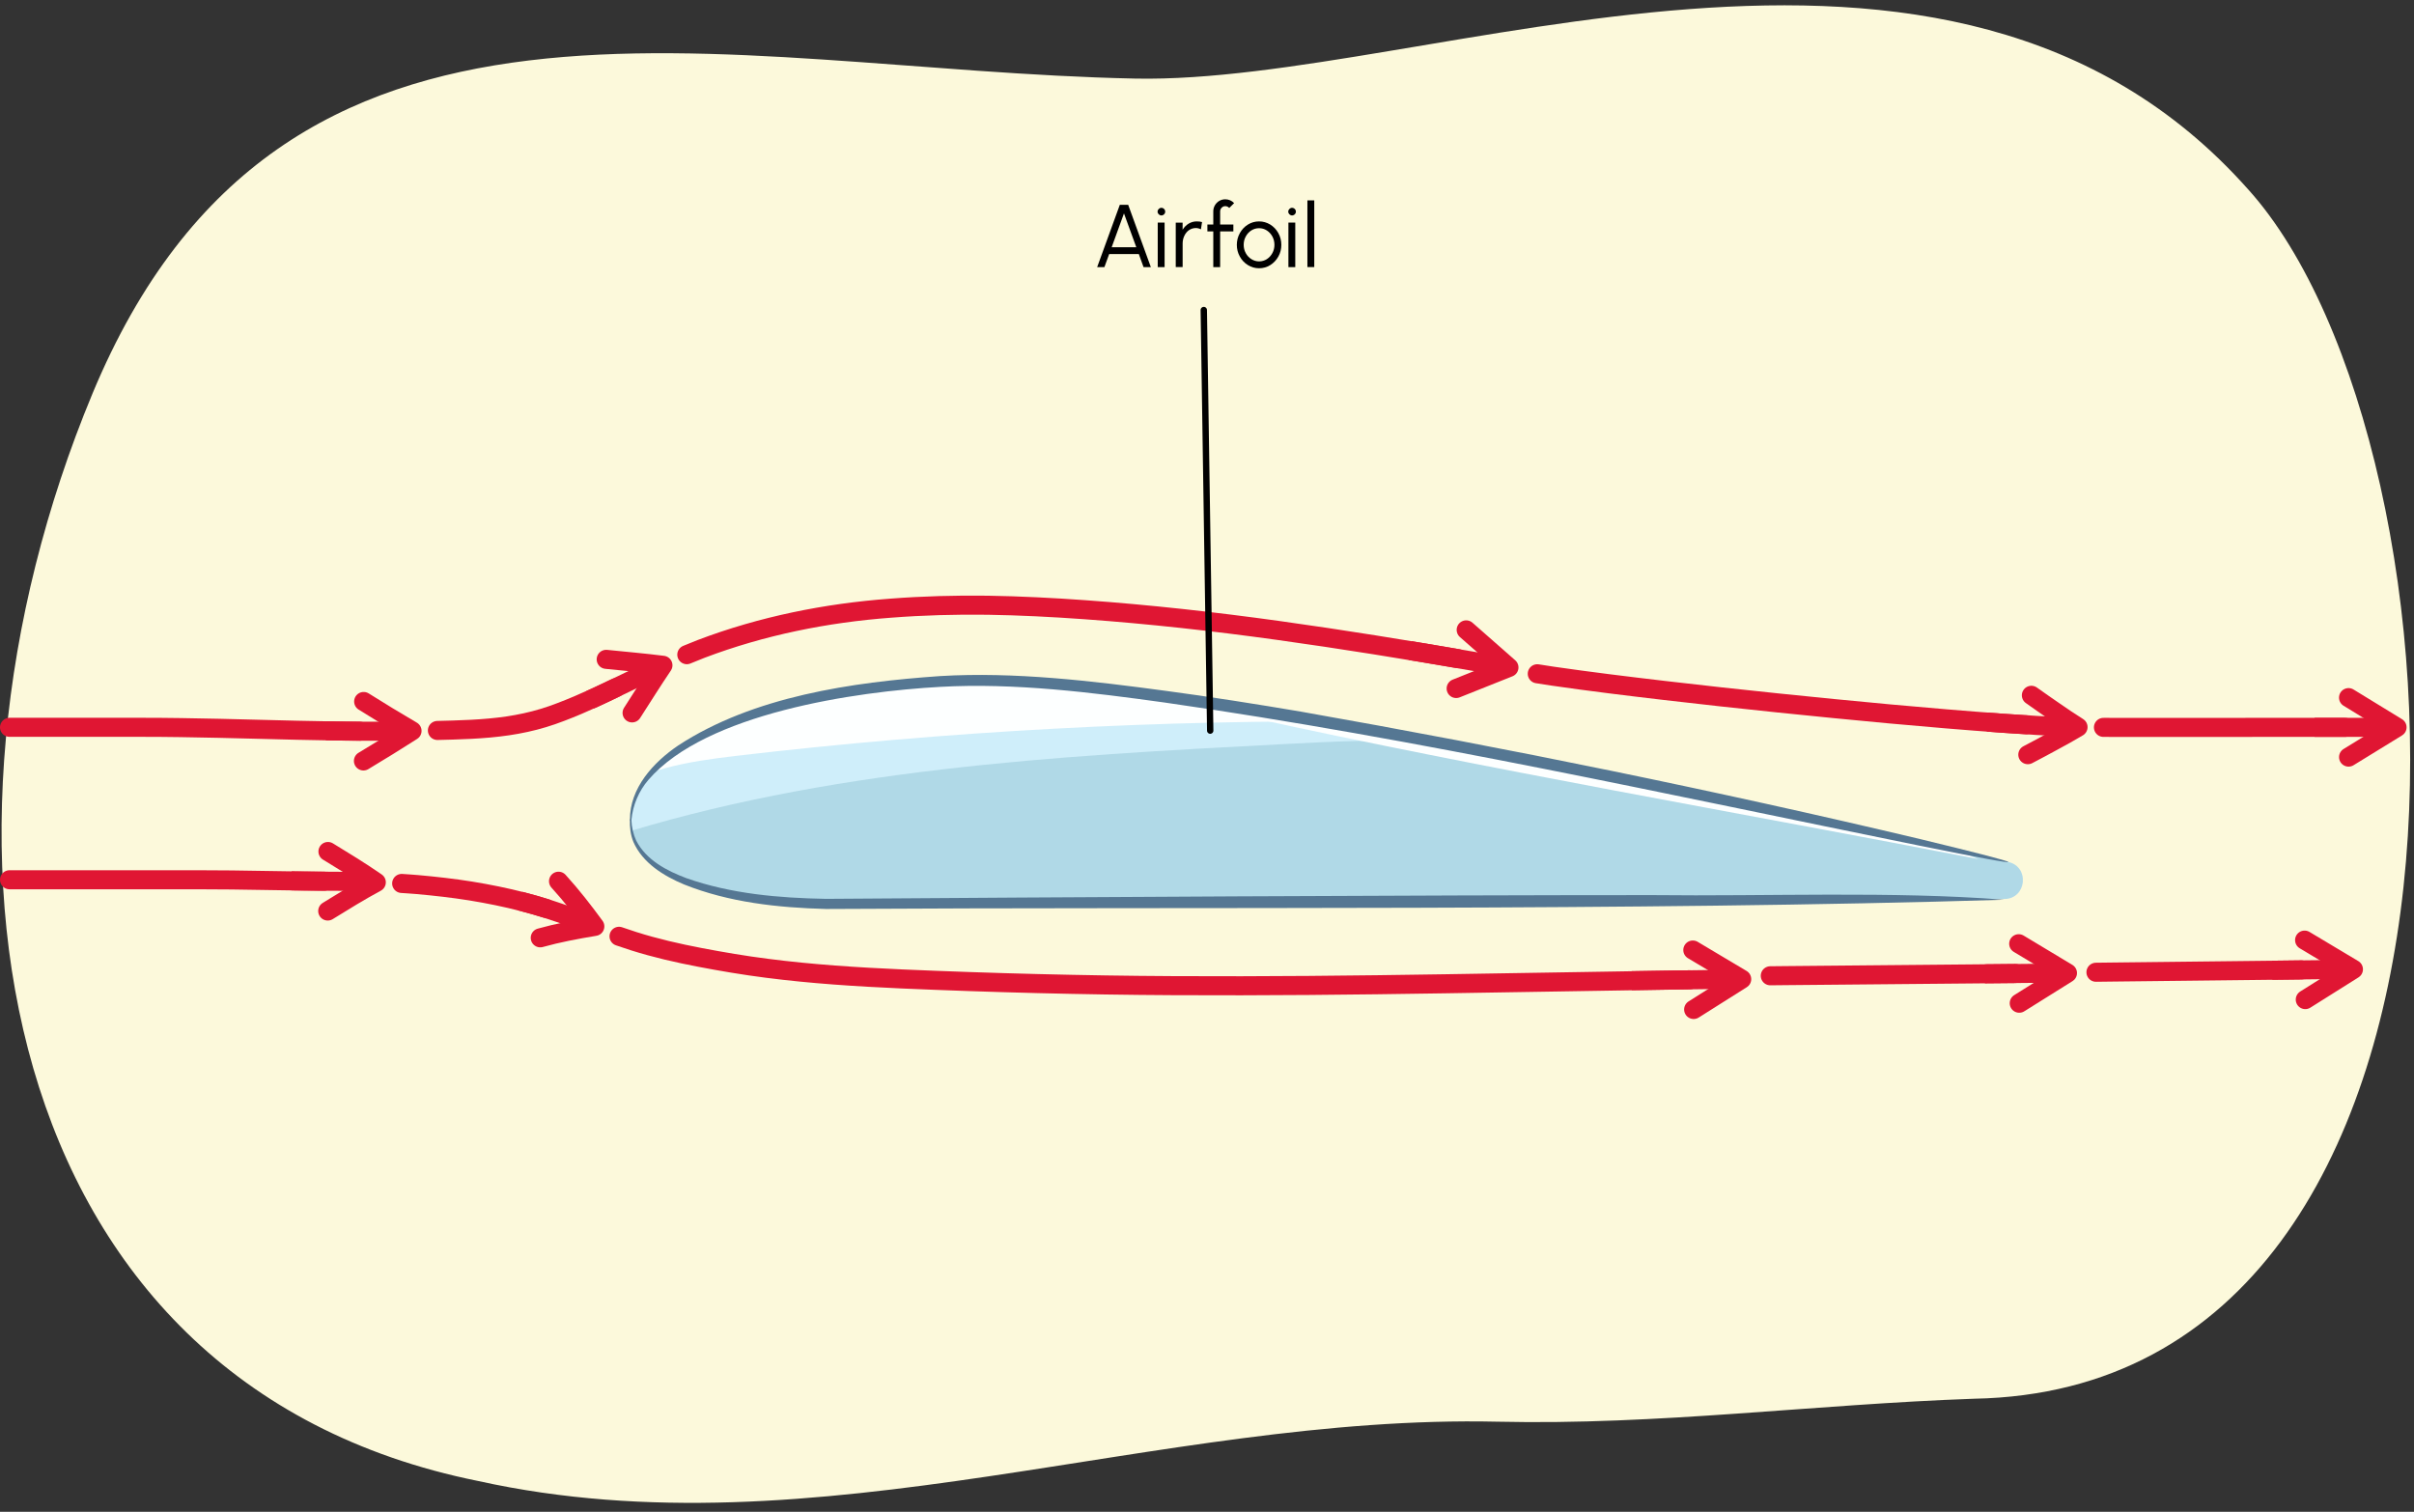 <?xml version="1.0" encoding="UTF-8"?>
<svg xmlns="http://www.w3.org/2000/svg" width="760" height="476" xmlns:xlink="http://www.w3.org/1999/xlink" viewBox="0 0 760 476">
  <rect x="0" y="0" width="760" height="476" fill="#333333" stroke="none"/>
  <defs>
    <style>
      .cls-1, .cls-2, .cls-3, .cls-4, .cls-5 {
        fill: none;
      }

      .cls-2, .cls-3, .cls-4 {
        stroke: #e01633;
        stroke-width: 6px;
      }

      .cls-2, .cls-3, .cls-5 {
        stroke-miterlimit: 10;
      }

      .cls-2, .cls-4, .cls-5 {
        stroke-linecap: round;
      }

      .cls-4 {
        stroke-linejoin: round;
      }

      .cls-6 {
        clip-path: url(#clippath);
      }

      .cls-7 {
        fill: #fcf9db;
      }

      .cls-8 {
        fill: #fdffff;
      }

      .cls-9 {
        fill: #cfeefa;
      }

      .cls-10 {
        fill: #557793;
      }

      .cls-5 {
        stroke: #000;
        stroke-width: 2px;
      }

      .cls-11 {
        fill: #94c6d6;
        opacity: .52;
      }
    </style>
    <clipPath id="clippath">
      <path class="cls-1" d="m632.26,271.4c6.86,1.54,5.75,11.62-1.27,11.65l-371.02,1.55s-62.23.16-61.42-26.48c.86-28.35,60.27-44.01,111.76-43.95,62.31.08,235.67,37.9,321.95,57.23Z"/>
    </clipPath>
  </defs>
  <g id="art">
    <path class="cls-7" d="m707.83,59.68c-94.77-106.83-257.82-33.02-350.53-34.94C225.82,22.03,89.29-20.83,29.09,123.98-29.46,264.81-2.43,435.45,150.52,466.3c106.64,23.57,214-21.1,320.98-18.67,50.43,1.15,99.53-5.46,149.95-7.23,172.52-3.22,159.34-299.64,86.39-380.72Z"/>
    <g id="arows">
      <g id="upper">
        <g>
          <polyline class="cls-2" points="662.23 229.02 667.13 229.03 730.81 229.02 738.26 229.02"/>
          <g>
            <polyline class="cls-4" points="739.39 219.65 754.66 229 739.4 238.38"/>
            <line class="cls-3" x1="728.71" y1="229.02" x2="753.01" y2="229.01"/>
          </g>
        </g>
      </g>
      <g id="upper-2" data-name="upper">
        <g>
          <path class="cls-2" d="m483.98,212.14c1.61.25,3.22.53,4.84.75,11.74,1.7,23.52,3.14,35.31,4.52,11.79,1.38,23.58,2.67,35.38,3.89,23.6,2.44,47.23,4.7,70.9,6.41,2.48.19,4.96.32,7.44.49"/>
          <g>
            <path class="cls-4" d="m639.54,218.92c2.42,1.73,4.83,3.4,7.27,5.08l3.69,2.52,3.73,2.42-3.9,2.26-3.94,2.16c-2.64,1.44-5.32,2.88-7.97,4.26"/>
            <path class="cls-3" d="m625.73,227.36l4.69.35,11.08.72,5.54.27c1.85.09,3.7.19,5.55.21"/>
          </g>
        </g>
      </g>
      <g id="upper-3" data-name="upper">
        <g>
          <path class="cls-2" d="m216.23,206.13l4.54-1.83c19.08-7.24,39.29-11.3,59.62-12.81,10.17-.79,20.37-1.06,30.57-.93,10.2.16,20.39.68,30.56,1.41,20.35,1.46,40.63,3.72,60.84,6.52,10.1,1.4,20.19,2.92,30.26,4.52l15.1,2.46,11.17,1.89"/>
          <g>
            <polyline class="cls-4" points="461.6 198.32 475.06 210.15 458.44 216.78"/>
            <polyline class="cls-3" points="443.96 204.85 451.56 206.11 473.44 209.87"/>
          </g>
        </g>
      </g>
      <g id="upper-4" data-name="upper">
        <g>
          <path class="cls-2" d="m137.71,229.99l4.9-.13c7.67-.23,15.39-.69,22.9-2.35,3.76-.81,7.44-1.94,11.03-3.33,3.59-1.36,7.13-2.88,10.62-4.48,2.26-1.03,4.5-2.1,6.74-3.18"/>
          <g>
            <path class="cls-4" d="m190.85,207.6c5.9.61,11.94,1.12,17.86,1.87-3.35,4.94-6.45,9.94-9.71,14.99"/>
            <path class="cls-3" d="m185.78,220.34l3-1.38c2.06-.96,4.1-1.94,6.15-2.93,4.09-1.97,8.16-3.98,12.28-5.87"/>
          </g>
        </g>
      </g>
      <g id="upper-5" data-name="upper">
        <g>
          <path class="cls-2" d="m3,229h29.39c8.16.01,16.33-.04,24.49.09,16.33.22,32.65.84,48.98,1.07l7.45.07"/>
          <g>
            <path class="cls-4" d="m114.49,220.87c5.01,3.14,10.08,6.24,15.23,9.25-5.03,3.23-10.14,6.37-15.3,9.47"/>
            <path class="cls-3" d="m102.63,230.1l5.01.07,6.81.06c4.54.02,9.08,0,13.61-.08"/>
          </g>
        </g>
      </g>
      <g id="lower">
        <g>
          <polyline class="cls-2" points="659.87 306.12 664.77 306.06 717.08 305.47 724.53 305.38"/>
          <g>
            <polyline class="cls-4" points="725.56 296 740.93 305.19 725.77 314.73"/>
            <line class="cls-3" x1="715.35" y1="305.49" x2="739.28" y2="305.21"/>
          </g>
        </g>
      </g>
      <g id="lower-2" data-name="lower">
        <g>
          <polyline class="cls-2" points="557.34 307.23 562.24 307.18 627.05 306.59 634.5 306.52"/>
          <g>
            <polyline class="cls-4" points="635.55 297.14 650.9 306.37 635.72 315.87"/>
            <line class="cls-3" x1="624.91" y1="306.61" x2="649.24" y2="306.38"/>
          </g>
        </g>
      </g>
      <g id="lower-3" data-name="lower">
        <g>
          <path class="cls-2" d="m194.89,294.8c1.54.54,3.09,1.06,4.65,1.55,6.8,2.15,13.76,3.74,20.75,5.08,7,1.34,14.03,2.53,21.09,3.43,14.14,1.83,28.37,2.73,42.61,3.37,28.47,1.23,56.97,1.96,85.47,2.11,28.5.16,57-.14,85.5-.59l76.99-1.25"/>
          <g>
            <polyline class="cls-4" points="532.95 299.12 548.34 308.29 533.21 317.84"/>
            <polyline class="cls-3" points="513.73 308.77 524.49 308.6 546.69 308.31"/>
          </g>
        </g>
      </g>
      <g id="lower-4" data-name="lower">
        <g>
          <path class="cls-2" d="m126.46,278.16c1.63.12,3.26.2,4.88.35,5.62.5,11.23,1.13,16.81,2.02,5.57.91,11.11,2.02,16.57,3.44,2.41.62,4.79,1.31,7.17,2.05"/>
          <g>
            <path class="cls-4" d="m175.84,277.46c4.21,4.63,7.92,9.43,11.43,14.22-5.91.97-11.7,2.07-17.18,3.6"/>
            <path class="cls-3" d="m163.65,283.69l2.8.75c1.1.28,2.19.61,3.27.93,1.09.32,2.18.64,3.25,1,4.32,1.38,8.57,3,12.77,4.7"/>
          </g>
        </g>
      </g>
      <g id="lower-5" data-name="lower">
        <g>
          <path class="cls-2" d="m3,277h48.26c7.23.01,14.46-.03,21.68.06l21.68.33,7.45.07"/>
          <g>
            <path class="cls-4" d="m103.25,268.1c2.46,1.57,5.16,3.12,7.69,4.74,2.57,1.61,5.07,3.27,7.53,4.96-2.62,1.43-5.2,2.89-7.72,4.41-2.55,1.51-4.94,3.07-7.57,4.63"/>
            <path class="cls-3" d="m91.77,277.35l11.45.11c4.54,0,9.08.03,13.61.25"/>
          </g>
        </g>
      </g>
    </g>
  </g>
  <g id="Layer_2" data-name="Layer 2">
    <g class="cls-6">
      <path class="cls-9" d="m632.26,271.4c6.86,1.54,5.75,11.62-1.27,11.65l-371.02,1.55s-62.23.16-61.42-26.48c.86-28.35,60.27-44.01,111.76-43.95,62.31.08,235.67,37.9,321.95,57.23Z"/>
      <g>
        <path class="cls-11" d="m617.49,267.41c-14.28-4.72-33.25-9.96-55.26-15.27-22.81-4.55-45.67-8.84-68.58-12.82-14.27-2.47-28.59-4.84-43.04-5.71-15.55-.93-31.15-.12-46.71.69-71.51,3.73-144.02,7.7-212.15,29.44,10.16,21.34,67.11,25,67.11,25,198.21,12.35,381.11,5.13,386.76-6.37.6-1.23-.51-2.74-3.09-4.47-5.79-2.57,4.67-10.42-1.25-12.66l-23.8,2.17Z"/>
        <path class="cls-8" d="m231.37,238.03c66.78-7.84,134.06-11.47,201.29-10.84,0,0,23.44,4.1,25.66,3.81-50.48-8.58-103.4-15.18-148-16.82-99.95-3.69-117.52,23.01-120.03,36.71,11.27-8.78,26.66-11.16,41.08-12.85Z"/>
        <path class="cls-8" d="m367.75,216.49c77.22,10.75,183.43,24.08,255.06,53.99-73.95-14.37-155.37-28.35-229.84-44.74l-25.22-9.25Z"/>
      </g>
    </g>
    <path class="cls-10" d="m630.99,283.29c-116.64,3.58-253.95,2.19-370.94,2.91-15.13-.41-30.52-2.06-44.68-7.72-6.41-2.68-13.06-6.75-15.96-13.4-.9-2.23-1.19-4.62-1.1-6.96,0-.13.11-.23.24-.23.13,0,.23.11.23.24.09,2.29.58,4.51,1.52,6.55,3.17,6.12,9.58,9.49,15.84,11.83,14.01,4.93,29.12,6.24,43.89,6.5,72.85-.53,186.89-1.18,260-1.18,36.53.43,75.8-1.3,110.94,1.46h0Z"/>
    <path class="cls-10" d="m198.32,258.12c-.08-9.99,7.39-18.11,15.21-23.41,23.7-15.48,54.66-19.9,82.41-21.84,23.41-1.41,48.05,1.54,71.24,4.67,12.94,1.71,29.34,4.31,42.26,6.5,65.42,11.54,130.63,24.85,195.26,40.19,35.11,8.5,38.52,9.91-.45,2.02-78.94-16.01-157.82-33.61-237.58-45.05-22.94-3.19-47.37-6.24-70.55-4.94-26.84,1.46-73.89,8.34-91.96,29.26-3.03,3.52-4.92,7.95-5.36,12.63,0,.13-.12.23-.26.22-.12-.01-.21-.11-.21-.23h0Z"/>
    <g>
      <path d="m355.19,64.49l7.13,19.61h-2.3l-1.48-4.1h-9.34l-1.5,4.1h-2.28l7.13-19.61h2.65Zm2.55,13.35l-3.88-10.65-3.87,10.65h7.75Z"/>
      <path d="m364.8,67.47c-.24-.24-.36-.5-.36-.83s.13-.62.36-.85c.24-.24.52-.36.84-.36s.62.13.85.36c.24.24.35.53.35.85s-.11.59-.35.83c-.24.24-.53.36-.85.36s-.6-.13-.84-.36Zm1.85,2.62v14.01h-2.16v-14.01h2.16Z"/>
      <path d="m378.09,72.21c-.52-.27-1.05-.41-1.61-.41-1.57,0-2.89.92-3.6,2.42-.36.74-.55,1.57-.55,2.45v7.42h-2.17v-13.99h2.16v2.23c1.06-1.67,2.62-2.62,4.45-2.62.69,0,1.23.07,1.67.21l-.35,2.28Z"/>
      <path d="m388.3,70.69v2.16h-4.16v11.25h-2.16v-11.25h-1.86v-2.16h1.86v-4.16c0-1.36.73-2.59,1.89-3.28.57-.34,1.22-.5,1.91-.5,1.02,0,2.03.42,2.76,1.2l-1.54,1.53c-.29-.35-.76-.57-1.22-.57s-.83.15-1.15.48c-.32.32-.49.7-.49,1.15v4.16h4.16Z"/>
      <path d="m392.89,83.47c-1.08-.66-1.92-1.55-2.55-2.69-.63-1.12-.95-2.35-.95-3.68s.32-2.58.95-3.71c.63-1.13,1.47-2.03,2.55-2.69,1.06-.66,2.23-.99,3.5-.99s2.44.34,3.52.99c1.06.66,1.92,1.55,2.55,2.69.63,1.13.94,2.37.94,3.71s-.31,2.56-.94,3.68c-.63,1.13-1.49,2.03-2.55,2.69-1.08.66-2.24.99-3.52.99s-2.44-.34-3.5-.99Zm5.95-1.88c.74-.48,1.32-1.12,1.75-1.92s.64-1.65.64-2.58-.21-1.81-.64-2.61c-.43-.8-1.02-1.44-1.76-1.92-.74-.48-1.56-.71-2.44-.71s-1.71.24-2.45.71c-.74.48-1.32,1.12-1.75,1.92-.43.8-.64,1.67-.64,2.61s.22,1.82.66,2.62,1.04,1.43,1.78,1.89c.74.46,1.54.7,2.41.7s1.71-.24,2.45-.71Z"/>
      <path d="m405.94,67.47c-.24-.24-.36-.5-.36-.83s.13-.62.36-.85c.24-.24.52-.36.84-.36s.62.13.85.36c.24.24.35.53.35.85s-.11.59-.35.83-.53.36-.85.36-.6-.13-.84-.36Zm1.85,2.62v14.01h-2.16v-14.01h2.16Z"/>
      <path d="m411.61,63.09h2.16v21h-2.16v-21Z"/>
    </g>
    <line class="cls-5" x1="378.99" y1="97.62" x2="381.01" y2="230.04"/>
  </g>
</svg>